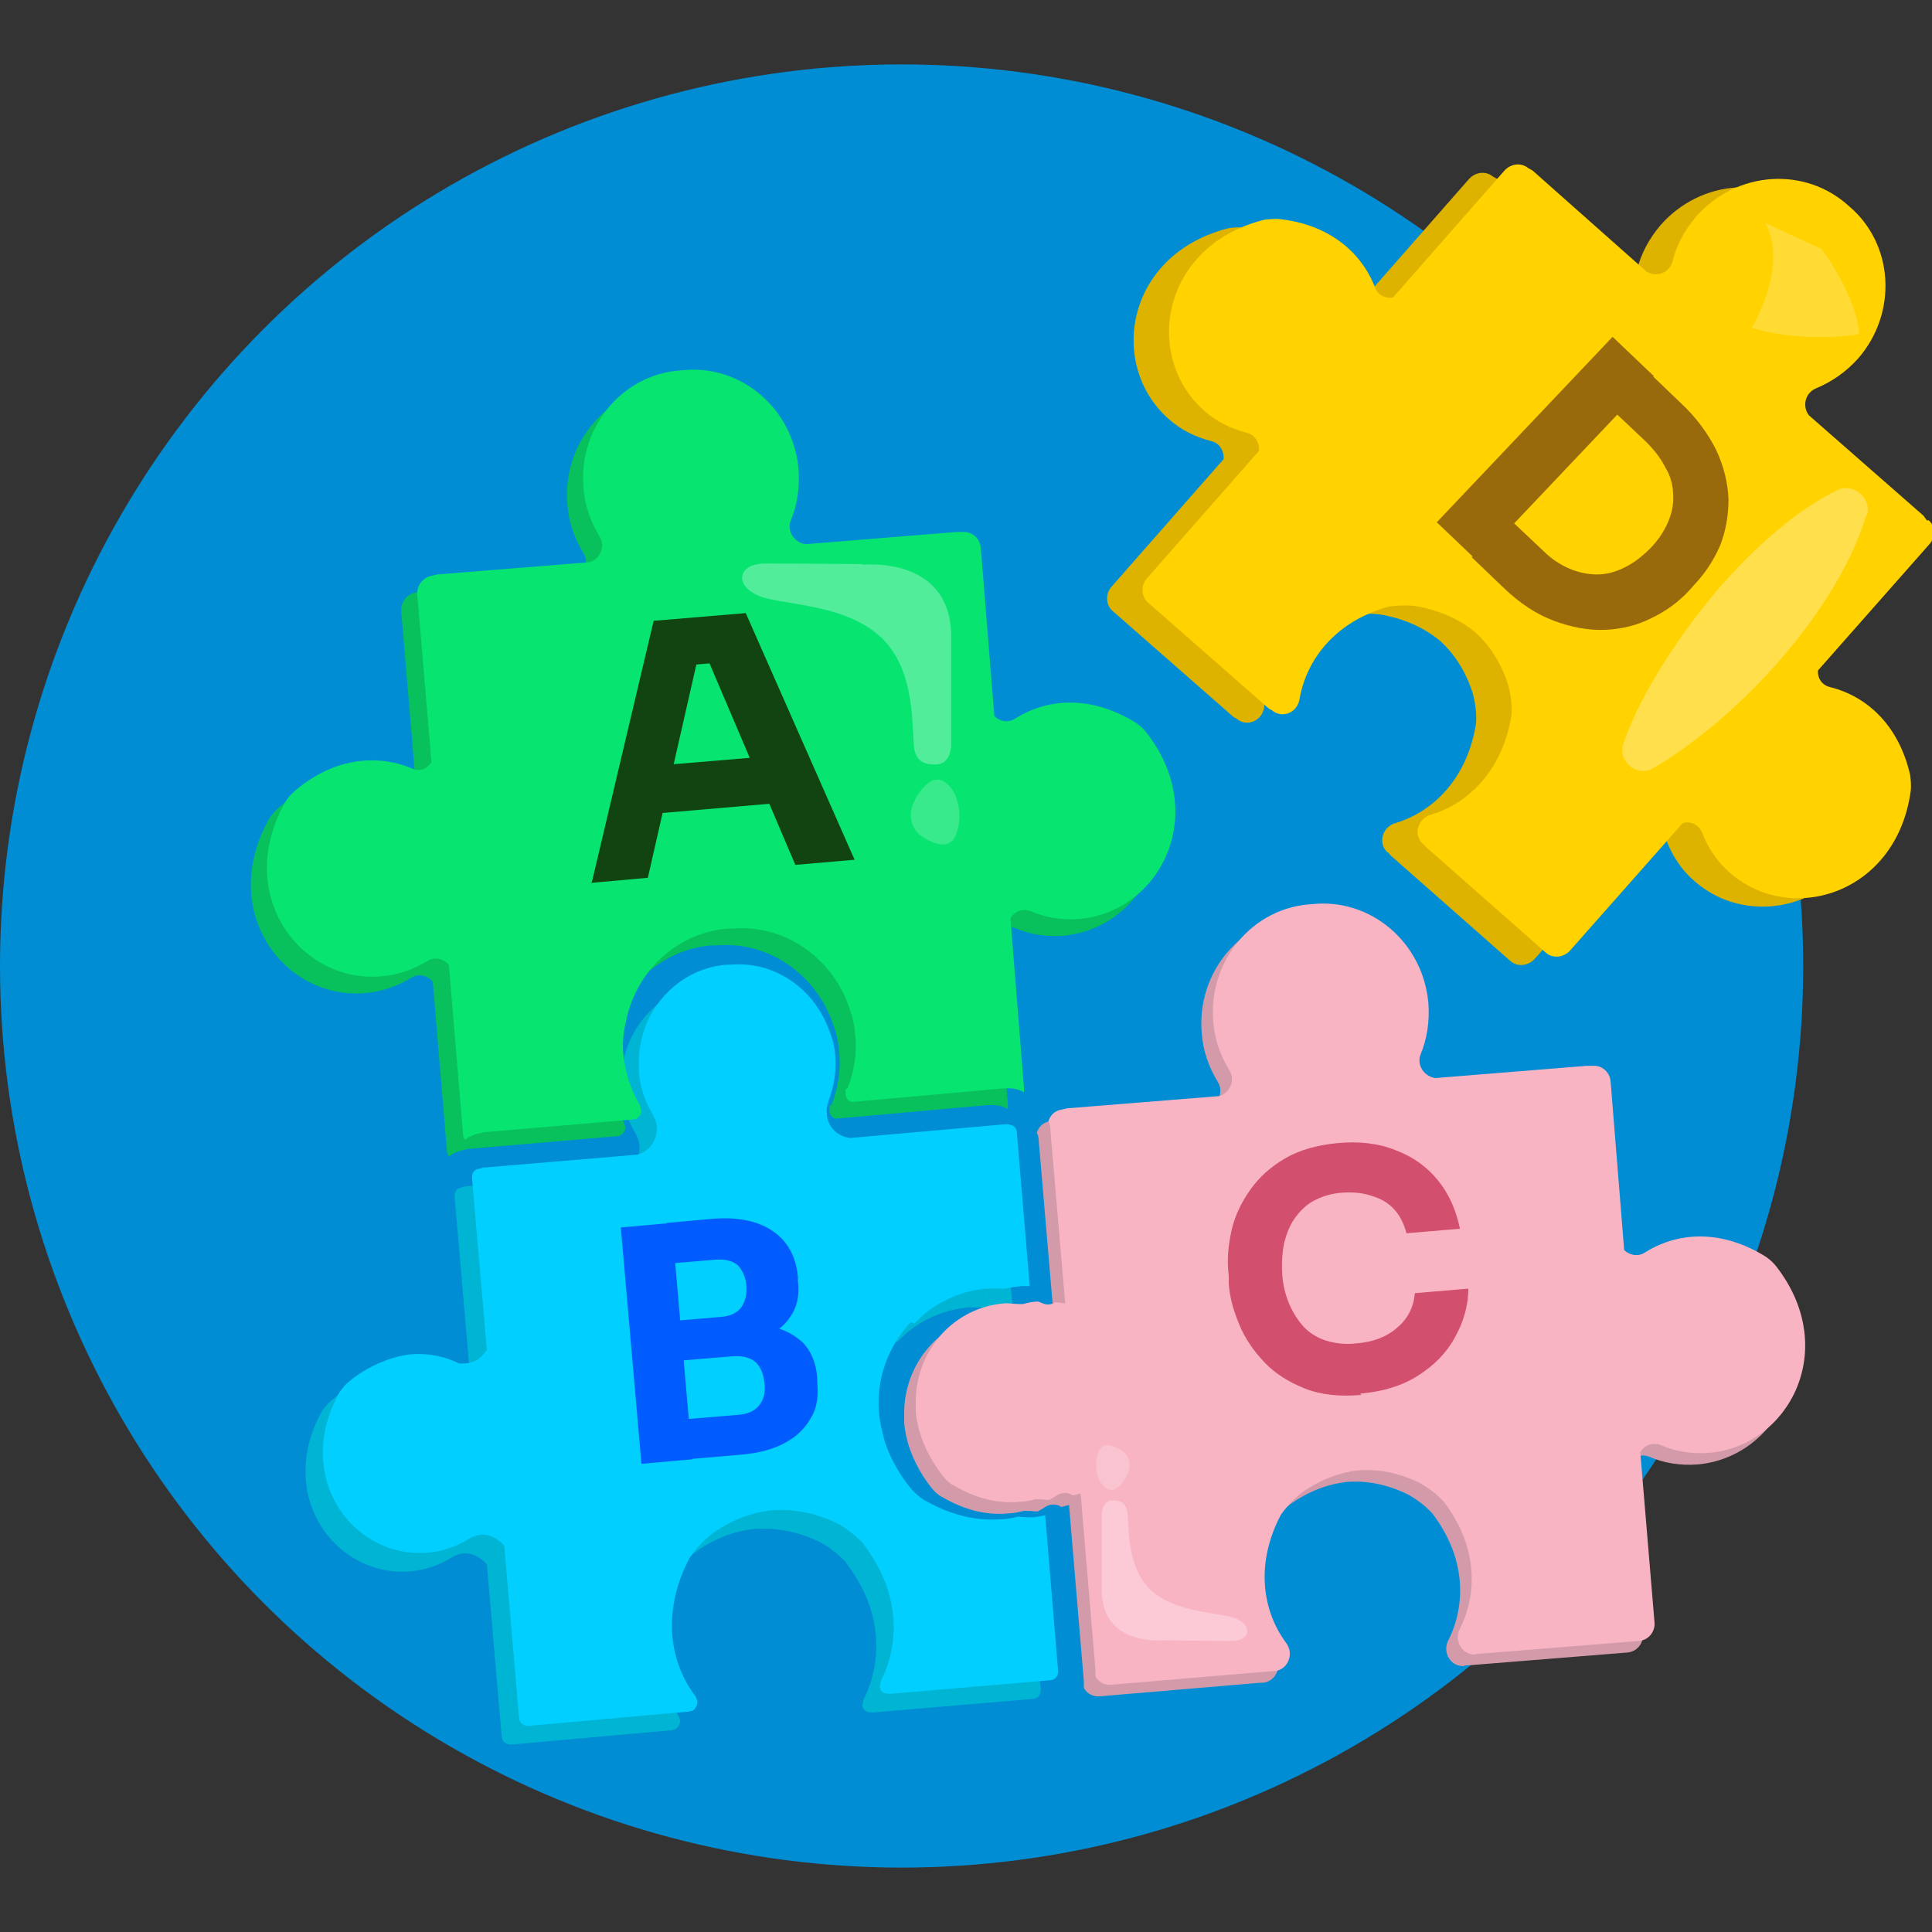 <svg xmlns="http://www.w3.org/2000/svg" id="Camada_1" data-name="Camada 1" version="1.1" viewBox="0 0 300 300"><rect x="0" y="0" width="300" height="300" fill="#333333" stroke="none"/><defs><style>.cls-11,.cls-8{stroke-width:0;isolation:isolate;fill:#fff}.cls-8{opacity:.3}.cls-11{opacity:.2}</style></defs><circle cx="140" cy="150" r="140" fill="#008dd3" stroke-width="0"/><g stroke-width="0"><path fill="#ddb300" d="M293.7 82.1l-.5-.7-17.8-15.6c-1.1-1.4-.6-3.5 1.1-4.2 2.4-1 4.6-2.5 6.5-4.6 6.2-7.1 5.6-17.8-1.4-23.7-6.8-6.2-17.4-5.5-23.7 1.6-1.8 2.1-3.1 4.5-3.7 7-.5 1.8-2.5 2.5-4 1.6l-17.7-15.7-.7-.4c-1.1-.9-2.7-.7-3.7.4l-17.3 19.7c-1.2.2-2.4-.4-2.8-1.6-2.1-5.4-7.1-9.8-15-10.6-.8 0-1.7 0-2.5.2-15.8 4.2-18.4 21.2-9.1 29.5 2 1.8 4.3 2.9 6.7 3.5 1.3.3 2 1.6 1.9 2.8l-17.4 19.8c-1 1.1-.9 2.9.2 3.8l18.7 16.4.3.2h.1c1.6 1.5 4.1.5 4.4-1.7 1.1-6.2 5.6-12 13.8-14.3 1.5-.2 3.1-.3 4.7 0 3.6.7 6.5 2.1 8.8 4 2.2 2 4 4.7 5.1 8.2.4 1.5.6 3.1.5 4.6-1.3 8.4-6.5 13.7-12.5 15.5-2.1.6-2.8 3.2-1.2 4.6h.1l.3.4 18.6 16.4c1.1 1 2.8.8 3.8-.3l17.5-19.8c1.2-.3 2.5.2 3 1.5.9 2.3 2.3 4.5 4.3 6.2 9.4 8.3 25.9 3.4 28.1-12.7.1-.8 0-1.7-.1-2.5-1.8-7.8-6.8-12.2-12.4-13.6-1.3-.3-2-1.4-1.9-2.6l17.3-19.6c1-1.1.9-2.8-.1-3.7z"/><path fill="#d39baa" d="M227.4 258.6h.5l24.8-2c1.5-.1 2.6-1.5 2.4-3l-2.2-26.3c.6-1.1 1.9-1.6 3.2-1.1 2.3 1 4.8 1.4 7.5 1.2 12.5-1.1 20.4-16.3 10.3-29.1-.5-.6-1.2-1.2-1.9-1.6-6.9-4.1-13.5-3.5-18.4-.4-1.1.7-2.4.4-3.2-.4l-2.1-26.1c-.1-1.5-1.3-2.6-2.8-2.5h-.9l-23.5 1.9c-1.7-.2-3-2-2.3-3.7 1-2.4 1.4-5.1 1.2-7.9-.8-9.4-8.9-16.4-18.1-15.4-9.2.5-16.1 8.8-15.3 18.2.2 2.8 1.1 5.3 2.5 7.6 1 1.6 0 3.6-1.6 4l-23.6 1.9-.8.2c-1 .1-1.8.8-2.1 1.8.2.4.3.8.3 1.3l2.3 27-1.5-.2c-.6.4-1.4.5-2.2.1l-.5-.2c-.8 0-1.6.2-2.4.4h-.4c-.9 0-1.8-.2-2.6-.1-7.6.7-13.3 7-13.6 14.7v2c.2 2.7 1.2 5.6 3 8.4.4.6.8 1.2 1.3 1.8.4.5.9 1 1.5 1.3 3.7 2.2 7.2 2.9 10.3 2.6.8 0 1.7-.2 2.5-.4h.4c.7 0 1.2.1 1.7.1.4-.2.8-.4 1.2-.7.8-.5 1.8-.5 2.5 0l1.2-.3 2.3 27.4v1c.5.9 1.4 1.4 2.5 1.3l24.8-2.1h.5c2.1-.2 3.1-2.7 1.8-4.4-3.7-5-4.8-12.3-.8-19.9.9-1.3 2-2.4 3.2-3.4 3-2.1 6-3.2 9-3.5 3-.2 6.2.4 9.4 2 1.4.8 2.6 1.7 3.7 2.9 5.2 6.8 5.3 14.1 2.5 19.7-1 1.9.4 4.2 2.5 4z"/><path fill="#08c15c" d="M128.8 171.7v.8c0 .6.5 1.2 1.1 1.2l23.4-2.1h.9c.8 0 1.6.2 2.3.6v-.7l-2.1-26.3c.6-1.1 1.9-1.6 3.2-1.1 2.3 1 4.8 1.4 7.5 1.2 12.5-1.1 20.4-16.3 10.3-29.1-.5-.6-1.2-1.2-1.9-1.6-6.9-4.1-13.5-3.5-18.4-.4-1.1.7-2.4.4-3.2-.4l-2.1-26.1c-.1-1.5-1.4-2.6-2.8-2.5h-.9l-23.5 1.9c-1.7-.2-3-2-2.3-3.7 1-2.4 1.4-5.1 1.2-7.9-.8-9.4-8.9-16.4-18.1-15.4-9.2.5-16.1 8.8-15.3 18.2.2 2.8 1.1 5.3 2.5 7.6 1 1.6 0 3.6-1.6 4l-23.6 1.9-.8.2c-1.4.2-2.4 1.5-2.3 2.9l2.2 26.1c-.7 1-1.9 1.5-3.1.9-5.3-2.2-12-1.7-18.1 3.5-.6.5-1.2 1.2-1.6 1.9-7.9 14.3 2.5 28 15 26.9 2.6-.2 5.1-1.1 7.2-2.4 1.1-.7 2.5-.3 3.3.6l2.2 26.3c0 .3.1.6.3.9.6-.5 1.3-.8 2.1-1 .3 0 .6-.2.9-.2l23.4-2c.6-.2 1-.8 1-1.4l-.2-.6v-.1c-1.4-2.4-2.3-5-2.6-7.9-.2-1.8 0-3.5.4-5.2 1.5-7.6 7.7-13.7 15.7-14.4h.8c8-.7 15.1 4.3 17.9 11.5.6 1.6 1.1 3.2 1.2 5 .3 3-.2 5.8-1.2 8.3z"/><path fill="#00b5d3" d="M139.3 208.4c2.8-3 6.7-5 11.1-5.4v1.3c.1 0 0-1.3 0-1.3h2.9c.9-.2 1.8-.3 2.6-.4h1.3l-2-23.8c0-.8-.6-1.2-1.3-1.3s-.2 0-.2 0H153.1l-23.7 2.1h-.1c-1.9-.2-3.3-1.6-3.6-3.4v-.4c-.1-.6 0-1.1.2-1.7s0-.1 0-.1c.9-2.3 1.3-4.7 1.1-7.2-.1-1.5-.5-2.9-1.1-4.3-2.4-6.2-8.4-10.4-15.2-9.8h-.7c-3.2.3-6 1.6-8.2 3.5-2.5 2.2-4.4 5.2-5 8.7-.2.8-.3 1.7-.3 2.5v1.9c.2 2.5 1 4.8 2.3 6.9v.1c.3.5.5 1.1.5 1.6v.3c0 1.8-1.2 3.5-3 4h-.1l-23.7 2h-.2l-.2.1h-.2l-.2.1c-.7 0-1.2.7-1.1 1.5l2.3 26.6-.3.4c-.7 1-1.7 1.6-2.9 1.7s-1.2 0-1.8-.3c-2.1-.9-4.4-1.3-6.8-1.1-3.2.3-6.6 1.6-9.8 4.4-.5.4-.9 1-1.3 1.5-2.1 3.8-2.8 7.5-2.5 10.8.7 8.5 8 14.8 16.2 14.1 2.4-.2 4.6-1 6.5-2.2.5-.3 1.1-.5 1.7-.6 1.3-.1 2.5.5 3.4 1.4l.3.3 2.3 26.7c0 .8.7 1.3 1.4 1.3l24.6-2.2h.4l.1-.1h.1c.4 0 .6-.2.8-.5.2-.3.3-.6.3-1l-.3-.8c-2-2.6-3.3-5.9-3.6-9.4s.4-7.8 2.6-11.9v-.1c1-1.4 2.1-2.7 3.4-3.7 3.1-2.3 6.4-3.5 9.6-3.8 3.2-.2 6.7.4 10.1 2.1 1.5.8 2.8 1.9 4 3.1v.1c2.8 3.7 4.3 7.5 4.6 11.3.3 3.5-.4 6.9-1.9 9.9l-.2.8c0 .4.2.7.4.9.2.2.5.3.9.3h.5l24.7-2.1c.7 0 1.3-.7 1.2-1.5l-2-24.1c-.5.1-1.1.2-1.7.3-1 0-1.8 0-2.5-.1-.9.2-1.7.4-2.6.4-3.6.3-7.5-.5-11.5-2.7l-.4-.2c-.8-.5-1.6-1.2-2.2-1.9-1.6-2-2.8-4.1-3.6-6.1-.2-.6-.5-1.3-.6-1.9-.3-1.2-.6-2.4-.7-3.6-.5-5.5 1.5-10.5 4.9-14.2z"/><path fill="#ffd200" d="M299.2 80.8l-.5-.7-17.8-15.6c-1.1-1.4-.6-3.5 1.1-4.2 2.4-1 4.6-2.5 6.5-4.6 6.2-7.1 5.6-17.8-1.4-23.7-6.8-6.2-17.4-5.5-23.7 1.6-1.8 2.1-3.1 4.5-3.7 7-.5 1.8-2.5 2.5-4 1.6L238 26.5l-.7-.4c-1.1-.9-2.7-.7-3.7.4l-17.3 19.7c-1.2.2-2.4-.4-2.8-1.6-2.1-5.4-7.1-9.8-15-10.6-.8 0-1.7 0-2.5.2-15.8 4.2-18.4 21.2-9.1 29.5 2 1.8 4.3 2.9 6.7 3.5 1.3.3 2 1.6 1.9 2.8l-17.4 19.8c-1 1.1-.9 2.9.2 3.8L197 110l.3.2h.1c1.6 1.5 4.1.5 4.4-1.7 1.1-6.2 5.6-12 13.8-14.3 1.5-.2 3.1-.3 4.7 0 3.6.7 6.5 2.1 8.8 4 2.2 2 4 4.7 5.1 8.2.4 1.5.6 3.1.5 4.6-1.3 8.4-6.5 13.7-12.5 15.5-2.1.6-2.8 3.2-1.2 4.6h.1l.3.4 18.6 16.4c1.1 1 2.8.8 3.8-.3l17.5-19.8c1.2-.3 2.5.2 3 1.5.9 2.3 2.3 4.5 4.3 6.2 9.4 8.3 25.9 3.4 28.1-12.7.1-.8 0-1.7-.1-2.5-1.8-7.8-6.8-12.2-12.4-13.6-1.3-.3-2-1.4-1.9-2.6l17.3-19.6c1-1.1.9-2.8-.1-3.7z"/><path fill="#f9b4c4" d="M229.2 256.8h.5l24.8-2c1.5-.1 2.6-1.5 2.4-3l-2.2-26.3c.6-1.1 1.9-1.6 3.2-1.1 2.3 1 4.8 1.4 7.5 1.2 12.5-1.1 20.4-16.3 10.3-29.1-.5-.6-1.2-1.2-1.9-1.6-6.9-4.1-13.5-3.5-18.4-.4-1.1.7-2.4.4-3.2-.4l-2.1-26.1c-.1-1.5-1.3-2.6-2.8-2.5h-.9l-23.5 1.9c-1.7-.2-3-2-2.3-3.7 1-2.4 1.4-5.1 1.2-7.9-.8-9.4-8.9-16.4-18.1-15.4-9.2.5-16.1 8.8-15.3 18.2.2 2.8 1.1 5.3 2.5 7.6 1 1.6 0 3.6-1.6 4l-23.6 1.9-.8.2c-1 .1-1.8.8-2.1 1.8.2.4.3.8.3 1.3l2.3 27-1.5-.2c-.6.4-1.4.5-2.2.1l-.5-.2c-.8 0-1.6.2-2.4.4h-.4c-.9 0-1.8-.2-2.6-.1-7.6.7-13.3 7-13.6 14.7v2c.2 2.7 1.2 5.6 3 8.4.4.6.8 1.2 1.3 1.8.4.5.9 1 1.5 1.3 3.7 2.2 7.2 2.9 10.3 2.6.8 0 1.7-.2 2.5-.4h.4c.7 0 1.2.1 1.7.1.4-.2.8-.4 1.2-.7.8-.5 1.8-.5 2.5 0l1.2-.3 2.3 27.4v1c.5.9 1.4 1.4 2.5 1.3l24.8-2.1h.5c2.1-.2 3.1-2.7 1.8-4.4-3.7-5-4.8-12.3-.8-19.9.9-1.3 2-2.4 3.2-3.4 3-2.1 6-3.2 9-3.5 3-.2 6.2.4 9.4 2 1.4.8 2.6 1.7 3.7 2.9 5.2 6.8 5.3 14.1 2.5 19.7-1 1.9.4 4.2 2.5 4z"/><path fill="#07e570" d="M131.3 169.1v.8c0 .6.5 1.2 1.1 1.2l23.4-2.1h.9c.8 0 1.6.2 2.3.6v-.7l-2.1-26.3c.6-1.1 1.9-1.6 3.2-1.1 2.3 1 4.8 1.4 7.5 1.2 12.5-1.1 20.4-16.3 10.3-29.1-.5-.6-1.2-1.2-1.9-1.6-6.9-4.1-13.5-3.5-18.4-.4-1.1.7-2.4.4-3.2-.4l-2.1-26.1c-.1-1.5-1.4-2.6-2.8-2.5h-.9l-23.5 1.9c-1.7-.2-3-2-2.3-3.7 1-2.4 1.4-5.1 1.2-7.9-.8-9.4-8.9-16.4-18.1-15.4-9.2.5-16.1 8.8-15.3 18.2.2 2.8 1.1 5.3 2.5 7.6 1 1.6 0 3.6-1.6 4l-23.6 1.9-.8.2c-1.4.2-2.4 1.5-2.3 2.9l2.2 26.1c-.7 1-1.9 1.5-3.1.9-5.3-2.2-12-1.7-18.1 3.5-.6.5-1.2 1.2-1.6 1.9-7.9 14.3 2.5 28 15 26.9 2.6-.2 5.1-1.1 7.2-2.4 1.1-.7 2.5-.3 3.3.6l2.2 26.3c0 .3.1.6.3.9.6-.5 1.3-.8 2.1-1 .3 0 .6-.2.9-.2l23.4-2c.6-.2 1-.8 1-1.4l-.2-.6v-.1c-1.4-2.4-2.3-5-2.6-7.9-.2-1.8 0-3.5.4-5.2 1.5-7.6 7.7-13.7 15.7-14.4h.8c8-.7 15.1 4.3 17.9 11.5.6 1.6 1.1 3.2 1.2 5 .3 3-.2 5.8-1.2 8.3z"/><path fill="#00cfff" d="M142 205.5c2.8-3 6.7-5 11.1-5.4v1.3c.1 0 0-1.3 0-1.3h2.9c.9-.2 1.8-.3 2.6-.4h1.3l-2-23.8c0-.8-.6-1.2-1.3-1.3s-.2 0-.2 0H155.8l-23.7 2.1h-.1c-1.9-.2-3.3-1.6-3.6-3.4v-.4c-.1-.6 0-1.1.2-1.7s0-.1 0-.1c.9-2.3 1.3-4.7 1.1-7.2-.1-1.5-.5-2.9-1.1-4.3-2.4-6.2-8.4-10.4-15.2-9.8h-.7c-3.2.3-6 1.6-8.2 3.5-2.5 2.2-4.4 5.2-5 8.7-.2.8-.3 1.7-.3 2.5v1.9c.2 2.5 1 4.8 2.3 6.9v.1c.3.5.5 1.1.5 1.6v.3c0 1.8-1.2 3.5-3 4h-.1l-23.7 2H75l-.2.1h-.2l-.2.1c-.7 0-1.2.7-1.1 1.5l2.3 26.6-.3.4c-.7 1-1.7 1.6-2.9 1.7s-1.2 0-1.8-.3c-2.1-.9-4.4-1.3-6.8-1.1s-6.6 1.6-9.8 4.4c-.5.4-.9 1-1.3 1.5-2.1 3.8-2.8 7.5-2.5 10.8.7 8.5 8 14.8 16.2 14.1 2.4-.2 4.6-1 6.5-2.2.5-.3 1.1-.5 1.7-.6 1.3-.1 2.5.5 3.4 1.4l.3.3 2.3 26.7c0 .8.7 1.3 1.4 1.3l24.6-2.2h.4l.1-.1h.1c.4 0 .6-.2.8-.5.2-.3.3-.6.3-1l-.3-.8c-2-2.6-3.3-5.9-3.6-9.4s.4-7.8 2.6-11.9v-.1c1-1.4 2.1-2.7 3.4-3.7 3.1-2.3 6.4-3.5 9.6-3.8 3.2-.2 6.7.4 10.1 2.1 1.5.8 2.8 1.9 4 3.1v.1c2.8 3.7 4.3 7.5 4.6 11.3.3 3.5-.4 6.9-1.9 9.9l-.2.8c0 .4.2.7.4.9.2.2.5.3.9.3h.5l24.7-2.1c.7 0 1.3-.7 1.2-1.5l-2-24.1c-.5.1-1.1.2-1.7.3-1 0-1.8 0-2.5-.1-.9.2-1.7.4-2.6.4-3.6.3-7.5-.5-11.5-2.7l-.4-.2c-.8-.5-1.6-1.2-2.2-1.9-1.6-2-2.8-4.1-3.6-6.1-.2-.6-.5-1.3-.6-1.9-.3-1.2-.6-2.4-.7-3.6-.5-5.5 1.5-10.5 4.9-14.2z"/><path fill="#141" d="M91.9 137l9.6-40.6 14.3-1.2 16.9 38.3-9.2.8-13.8-32.4 2.9.9-7 .6 2.8-1.4-7.8 34.3-8.9.8zm9-10.6l2.1-7.6 15.5-1.3 3.4 7.1-20.9 1.8z"/><path fill="#005cff" d="M99.6 227.3l-3.2-36.7 7.9-.7 3.2 36.7-7.9.7zm5.5-17.3l-.4-4.9 7.1-.6c1.6-.1 2.6-.6 3.3-1.5.6-.9.9-1.9.8-3.3s-.6-2.4-1.3-3.2c-.8-.7-1.9-1-3.5-.9l-7.1.6-.5-6.3 6.6-.6c4.2-.4 7.4.2 9.8 1.8s3.7 4 4 7.2v.7c.3 2.2-.2 4.1-1.2 5.5-1 1.5-2.5 2.6-4.4 3.3-1.9.7-4.1 1.2-6.5 1.4l-6.6.6zm1.5 16.7l-.5-6.3 8.5-.7c1.5-.1 2.6-.6 3.3-1.5.7-.9 1-2 .8-3.5s-.6-2.5-1.4-3.2c-.8-.7-2-1-3.5-.9l-8.5.7-.4-4.9 8.1-.7c2.5-.2 4.8-.1 6.8.3s3.6 1.3 4.9 2.5c1.2 1.3 2 3 2.2 5.4v.7c.2 2.1 0 4-1 5.6-.9 1.6-2.2 2.9-4.1 3.9s-4.2 1.6-7 1.8l-8.1.7z"/><path fill="#d34f6e" d="M211.4 216.6c-3.3.3-6.3 0-8.8-1-2.5-1-4.6-2.3-6.3-4.1-1.7-1.8-3-3.7-3.9-5.9s-1.5-4.3-1.6-6.4v-1.1c-.3-2.3-.1-4.6.4-6.9.5-2.3 1.5-4.4 2.9-6.4s3.2-3.6 5.4-4.9c2.2-1.3 5-2.1 8.2-2.4s6.3 0 9 1.1c2.7 1 4.9 2.6 6.6 4.7 1.7 2.1 2.8 4.6 3.4 7.5l-8.3.7c-.4-1.5-1-2.7-1.9-3.7-.9-1-2.1-1.7-3.5-2.1-1.4-.5-2.9-.6-4.6-.5s-3.1.6-4.3 1.2-2.2 1.6-3 2.7c-.8 1.1-1.3 2.4-1.7 3.9-.3 1.5-.4 3.1-.3 4.8s.5 3.3 1.1 4.7c.6 1.4 1.4 2.6 2.3 3.6 1 1 2.2 1.7 3.5 2.1 1.4.4 2.9.6 4.6.4 2.6-.2 4.7-1 6.3-2.4 1.7-1.4 2.6-3.2 2.8-5.4l8.3-.7c0 2.7-.8 5.3-2.1 7.6-1.3 2.4-3.2 4.3-5.7 5.9s-5.5 2.5-9 2.8z"/><path fill="#996a0b" d="M223.1 81.1l27.3-28.8 6.4 6.1-27.3 28.8-6.4-6.1zm5.6 5.3l5.6-5.9 5.3 5c1.3 1.3 2.7 2.2 4.1 2.8 1.4.6 2.9.9 4.3.9 1.5 0 2.9-.4 4.3-1.1s2.7-1.7 3.9-2.9 2.2-2.7 2.8-4.1c.6-1.4.9-2.8.8-4.3 0-1.4-.4-2.9-1.2-4.2-.7-1.4-1.7-2.7-3-4l-5.3-5 5.6-5.9 4.9 4.7c2.6 2.4 4.4 4.9 5.7 7.5 1.2 2.6 1.8 5.1 1.9 7.6 0 2.5-.4 4.9-1.3 7.2-1 2.3-2.3 4.3-4.1 6.2l-.8.9c-1.6 1.7-3.5 3.1-5.8 4.2-2.2 1.1-4.6 1.7-7.2 1.8s-5.2-.4-7.9-1.4c-2.7-1-5.3-2.7-7.9-5.2l-4.9-4.7z"/></g><path fill="#fff" stroke-width="0" d="M289.8 80c-4.5 14.9-19.8 31.5-33.1 39.3-1.6.9-3.5.3-4.4-1.3-.5-.8-.5-1.8-.2-2.6 1.5-4.3 3.6-8.2 5.9-11.9 4.6-7.3 9.9-14 16.4-19.8 3.3-2.9 6.8-5.6 10.9-7.6 2.5-1.2 5.4 1.3 4.6 3.9z" opacity=".3"/><path d="M282.8 38.6s5.5 7.2 5.9 13.3c0 0-8.7 1.5-16.7-1 0 0 5.8-9.5 2.1-16.3l8.6 4z" class="cls-11"/><path d="M133.9 87.7s13.6-1.5 13.8 10.9v17.1s0 3.1-2.5 3c-1 0-3.1 0-3.3-3-.3-4 0-12.4-5.5-17.1-5-4.3-12.6-4.6-17-5.6-5.5-1.2-5.5-5.6-.3-5.5 5 0 14.8.1 14.8.1z" class="cls-8"/><path d="M148.4 123.6s-2.2-5.2-5.5-.7c-3.3 4.4 0 6.8 0 6.8s4.2 3.2 5.5 0c1.3-3.2 0-6 0-6z" class="cls-11"/><path d="M180.7 254.7s-9.5 1-9.6-7.6v-12s0-2.2 1.7-2.1c.7 0 2.1 0 2.3 2.1.2 2.8 0 8.6 3.8 12 3.5 3 8.8 3.2 11.9 3.9 3.8.8 3.8 3.9.2 3.8-3.5 0-10.3-.1-10.3-.1z" class="cls-8"/><path d="M170.6 229.6s1.5 3.6 3.8.5 0-4.7 0-4.7-2.9-2.2-3.8 0c-.9 2.2 0 4.2 0 4.2z" class="cls-11"/></svg>